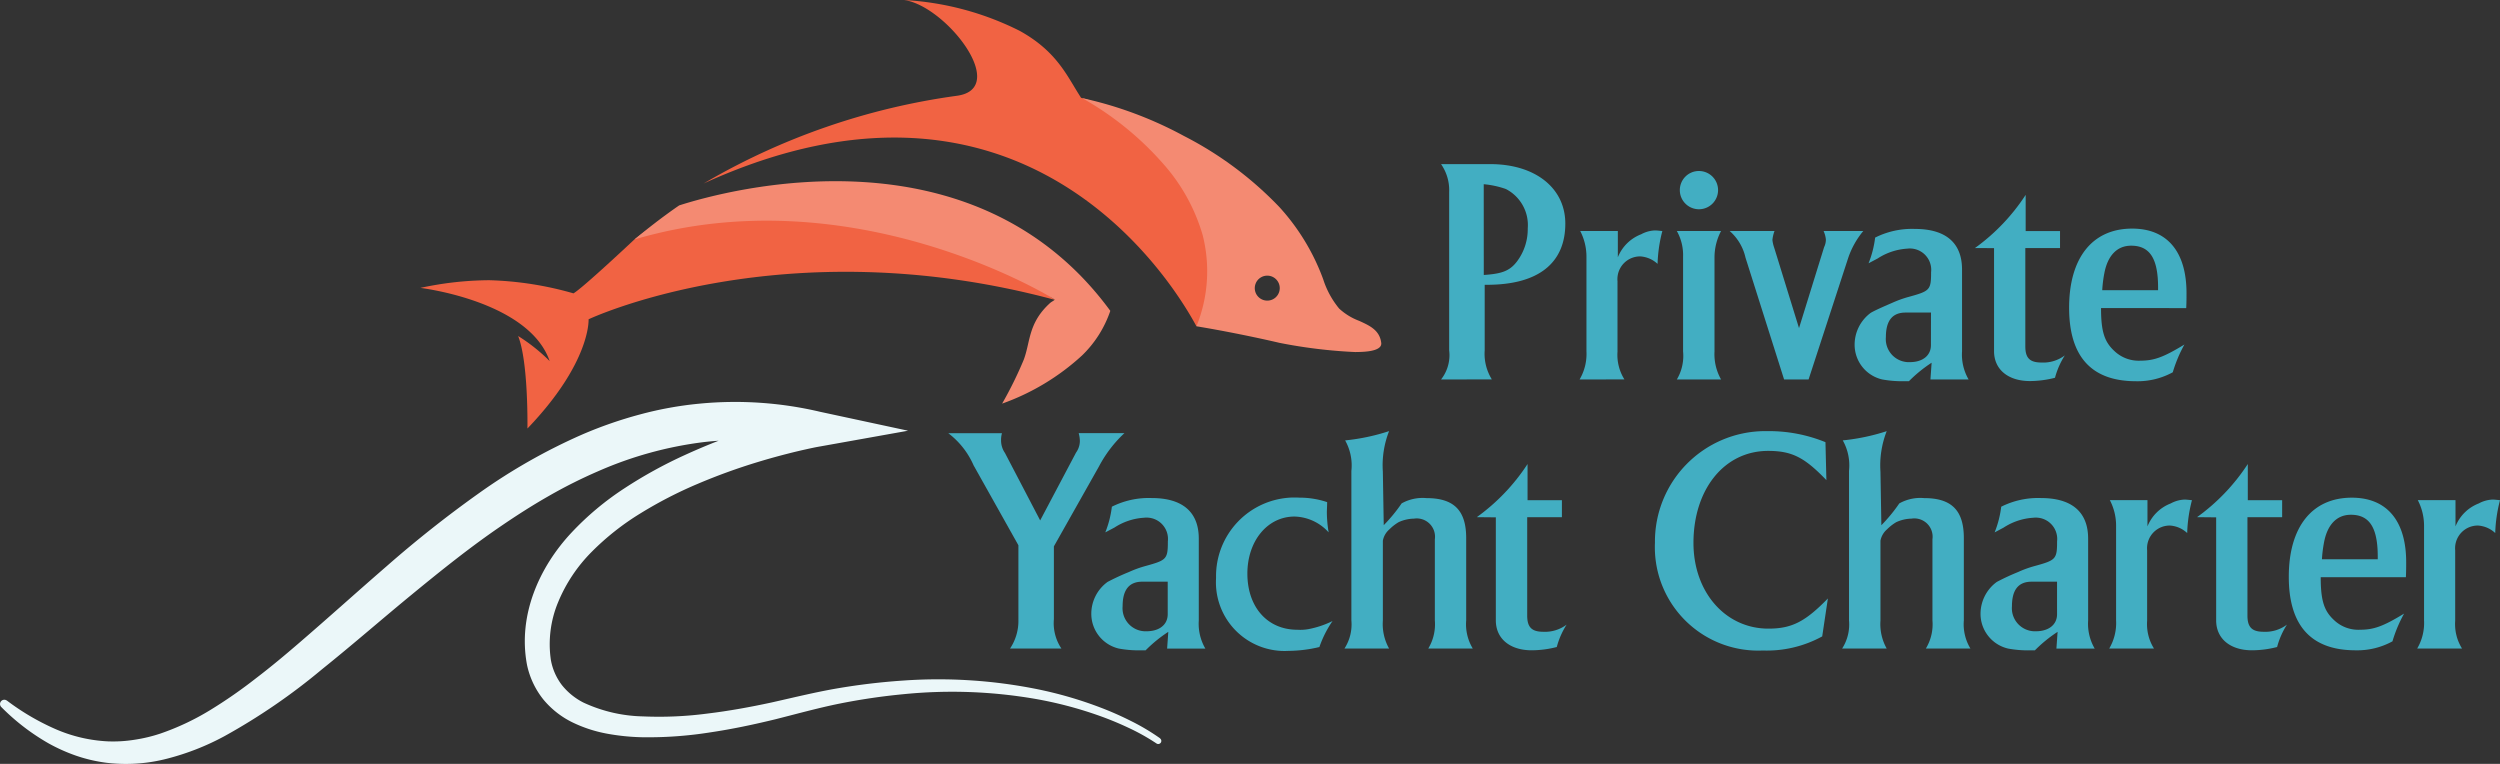 <svg xmlns="http://www.w3.org/2000/svg" width="325" height="99.303" viewBox="0 0 325 99.303">
  <rect x="0" y="0" width="325" height="99.303" fill="#333333" stroke="none"/>
  <g id="PYC-full-color-1" transform="translate(0 -0.019)">
    <g id="wordmark" transform="translate(123.272 21.355)">
      <path id="Path_58319" data-name="Path 58319" d="M1223,167.834a5.115,5.115,0,0,0,1.053-3.8V143.49a5.942,5.942,0,0,0-1.053-3.65h6.406c5.825,0,9.747,3.1,9.747,7.727,0,5.164-3.532,7.96-10.174,7.96h-.306v8.5a6.313,6.313,0,0,0,.93,3.8Zm5.553-13.583c2.292-.153,3.338-.5,4.278-1.708a6.971,6.971,0,0,0,1.438-4.348,5.271,5.271,0,0,0-2.849-5.121,11.917,11.917,0,0,0-2.873-.623Z" transform="translate(-1158.934 -139.84)" fill="#42aec2"/>
      <path id="Path_58320" data-name="Path 58320" d="M1340.87,215.617a6.548,6.548,0,0,0,.892-3.65V199.658a7.233,7.233,0,0,0-.811-3.34h4.89v3.418a5.311,5.311,0,0,1,3.03-2.992,4.042,4.042,0,0,1,1.784-.5c.27,0,.541.038.973.078a18.931,18.931,0,0,0-.622,4.27,3.624,3.624,0,0,0-2.256-.973,2.953,2.953,0,0,0-2.964,2.943,2.186,2.186,0,0,0,.012.281v9.168a6,6,0,0,0,.9,3.6Z" transform="translate(-1258.795 -187.623)" fill="#42aec2"/>
      <path id="Path_58321" data-name="Path 58321" d="M1423.61,172.8a6,6,0,0,0,.811-3.65V156.84a6.393,6.393,0,0,0-.811-3.34h5.75a7.357,7.357,0,0,0-.853,3.34v12.309a6.654,6.654,0,0,0,.853,3.65Zm2.874-27.1a2.486,2.486,0,1,1-2.486,2.489h0a2.484,2.484,0,0,1,2.481-2.491h0Z" transform="translate(-1328.893 -144.805)" fill="#42aec2"/>
      <path id="Path_58322" data-name="Path 58322" d="M1474.372,196.753a4.618,4.618,0,0,0-.272,1.166,4.5,4.5,0,0,0,.234,1.008l3.224,10.446,3.261-10.524a2.3,2.3,0,0,0,.233-.973,3.516,3.516,0,0,0-.3-1.126h5.162a10.976,10.976,0,0,0-1.948,3.458l-5.165,15.841h-3.183l-5.018-15.84a6.485,6.485,0,0,0-2.056-3.458Z" transform="translate(-1366.958 -188.055)" fill="#42aec2"/>
      <path id="Path_58323" data-name="Path 58323" d="M1576.7,199.406a13.208,13.208,0,0,0,.854-3.338,10.652,10.652,0,0,1,5.164-1.126c4.038,0,6.133,1.824,6.133,5.28v10.639a6.423,6.423,0,0,0,.854,3.65h-4.962l.153-2.176a17.89,17.89,0,0,0-2.951,2.405h-.739a14.393,14.393,0,0,1-2.75-.234,4.631,4.631,0,0,1-3.569-4.542,5.143,5.143,0,0,1,2.1-4.118c.459-.27,1.4-.7,2.75-1.28a14.566,14.566,0,0,1,2.256-.811c2.68-.738,2.835-.892,2.835-3.183a2.776,2.776,0,0,0-3.106-3.066,7.922,7.922,0,0,0-3.844,1.279Zm8.114,6.408h-3.306c-1.707,0-2.557,1.053-2.557,3.184a3,3,0,0,0,2.724,3.253,2.669,2.669,0,0,0,.382.009c1.671,0,2.75-.853,2.75-2.212Z" transform="translate(-1457.058 -186.517)" fill="#42aec2"/>
      <path id="Path_58324" data-name="Path 58324" d="M1677.21,172.9a25.986,25.986,0,0,0,6.6-6.917v4.706h4.466V172.9h-4.511v12.779c0,1.514.582,2.1,2.109,2.1a4.657,4.657,0,0,0,3.028-.93,10.388,10.388,0,0,0-1.28,2.912,13.272,13.272,0,0,1-3.263.426c-2.836,0-4.66-1.514-4.66-3.882v-13.4Z" transform="translate(-1543.745 -161.986)" fill="#42aec2"/>
      <path id="Path_58325" data-name="Path 58325" d="M1761.529,205.042c0,3.03.427,4.381,1.747,5.591a4.567,4.567,0,0,0,3.38,1.244c1.785,0,3.027-.466,5.713-2.1a17.945,17.945,0,0,0-1.514,3.609,9.529,9.529,0,0,1-4.776,1.164c-5.785,0-8.7-3.184-8.7-9.553,0-6.491,3.03-10.289,8.194-10.289,4.544,0,7.067,2.99,7.067,8.388,0,.582,0,1.2-.038,1.947Zm.153-2.329h7.262v-.351c0-3.731-1.052-5.433-3.5-5.433-1.862,0-3.066,1.32-3.492,3.609a16.282,16.282,0,0,0-.267,2.177Z" transform="translate(-1611.666 -186.326)" fill="#42aec2"/>
      <path id="Path_58326" data-name="Path 58326" d="M810.684,368.753a3.179,3.179,0,0,0-.116.973,2.836,2.836,0,0,0,.5,1.591l4.583,8.775,4.66-8.812a2.629,2.629,0,0,0,.5-1.477,3.957,3.957,0,0,0-.153-1.053h5.942a16.266,16.266,0,0,0-3.3,4.316l-5.867,10.4v9.473a5.9,5.9,0,0,0,.978,3.809h-6.677a6.469,6.469,0,0,0,1.086-3.8v-9.626L807,372.944a10.532,10.532,0,0,0-3.3-4.193Z" transform="translate(-803.7 -333.775)" fill="#42aec2"/>
      <path id="Path_58327" data-name="Path 58327" d="M927.239,428.378a13.2,13.2,0,0,0,.854-3.34,10.671,10.671,0,0,1,5.164-1.126c4.04,0,6.135,1.826,6.135,5.28v10.639a6.393,6.393,0,0,0,.854,3.652h-4.97l.153-2.176a17.786,17.786,0,0,0-2.952,2.406h-.736a14.387,14.387,0,0,1-2.75-.234,4.635,4.635,0,0,1-3.571-4.544,5.117,5.117,0,0,1,2.11-4.116q1.345-.708,2.758-1.28a14.44,14.44,0,0,1,2.249-.811c2.678-.738,2.834-.892,2.834-3.184a2.776,2.776,0,0,0-2.445-3.071,2.814,2.814,0,0,0-.66,0,7.929,7.929,0,0,0-3.844,1.28Zm8.113,6.407h-3.306c-1.707,0-2.556,1.053-2.556,3.183a3,3,0,0,0,2.719,3.255,3.242,3.242,0,0,0,.386.009c1.67,0,2.758-.856,2.758-2.214Z" transform="translate(-906.822 -380.503)" fill="#42aec2"/>
      <path id="Path_58328" data-name="Path 58328" d="M1045.865,425.458a16.412,16.412,0,0,0,.234,2.6,6.177,6.177,0,0,0-4.432-2.058c-3.534,0-6.134,3.184-6.134,7.416,0,4.351,2.6,7.3,6.491,7.3a6.041,6.041,0,0,0,1.437-.078,12.21,12.21,0,0,0,3.143-1.053,13.88,13.88,0,0,0-1.708,3.377,17.563,17.563,0,0,1-4,.5,8.925,8.925,0,0,1-9.434-9.473,10.221,10.221,0,0,1,9.975-10.463c.287,0,.573,0,.857.017a11.228,11.228,0,0,1,3.609.582C1045.9,424.72,1045.865,425.116,1045.865,425.458Z" transform="translate(-996.646 -380.185)" fill="#42aec2"/>
      <path id="Path_58329" data-name="Path 58329" d="M1140.81,395.266a5.78,5.78,0,0,0,.9-3.652V372.169a6.622,6.622,0,0,0-.812-3.96,26.922,26.922,0,0,0,5.713-1.209,12.215,12.215,0,0,0-.811,5.281l.116,6.949a20.657,20.657,0,0,0,2.328-2.834,5.59,5.59,0,0,1,3.226-.686c3.569,0,5.165,1.592,5.165,5.2v10.7a6.074,6.074,0,0,0,.855,3.652h-5.783a6.1,6.1,0,0,0,.853-3.652V381.057a2.378,2.378,0,0,0-2.718-2.678,4.928,4.928,0,0,0-1.986.458,5.909,5.909,0,0,0-1.2.932,2.568,2.568,0,0,0-.854,1.474v10.375a6.476,6.476,0,0,0,.811,3.65Z" transform="translate(-1089.302 -332.292)" fill="#42aec2"/>
      <path id="Path_58330" data-name="Path 58330" d="M1253.4,401.909A25.976,25.976,0,0,0,1260,395v4.706h4.465v2.212h-4.511V414.7c0,1.513.582,2.109,2.1,2.109a4.673,4.673,0,0,0,3.026-.931,10.361,10.361,0,0,0-1.282,2.912,13.27,13.27,0,0,1-3.261.426c-2.834,0-4.66-1.516-4.66-3.882v-13.4Z" transform="translate(-1184.69 -356.014)" fill="#42aec2"/>
      <path id="Path_58331" data-name="Path 58331" d="M1427.188,373.371c-2.836-2.949-4.466-3.8-7.573-3.8-5.712,0-9.707,5.009-9.707,11.961,0,6.406,4.155,11.145,9.747,11.145,3.067,0,4.81-.932,7.727-3.921l-.738,4.931a14.972,14.972,0,0,1-7.73,1.834A13.435,13.435,0,0,1,1404.9,382.68q-.026-.595,0-1.19A14.353,14.353,0,0,1,1419.112,367h.538a19.432,19.432,0,0,1,7.417,1.438Z" transform="translate(-1313.029 -332.291)" fill="#42aec2"/>
      <path id="Path_58332" data-name="Path 58332" d="M1564.25,395.3a5.775,5.775,0,0,0,.894-3.652V372.2a6.613,6.613,0,0,0-.812-3.96,26.95,26.95,0,0,0,5.713-1.2,12.244,12.244,0,0,0-.812,5.28l.118,6.949a20.688,20.688,0,0,0,2.329-2.834,5.584,5.584,0,0,1,3.227-.692c3.57,0,5.165,1.592,5.165,5.2v10.7a6.074,6.074,0,0,0,.854,3.652h-5.788a6.083,6.083,0,0,0,.853-3.652V381.091a2.376,2.376,0,0,0-2.716-2.679,4.935,4.935,0,0,0-1.987.459,5.934,5.934,0,0,0-1.2.932,2.573,2.573,0,0,0-.854,1.474v10.375a6.483,6.483,0,0,0,.811,3.65Z" transform="translate(-1448.045 -332.326)" fill="#42aec2"/>
      <path id="Path_58333" data-name="Path 58333" d="M1683.833,428.379a13.271,13.271,0,0,0,.856-3.34,10.664,10.664,0,0,1,5.162-1.126c4.038,0,6.137,1.826,6.137,5.28v10.639a6.415,6.415,0,0,0,.853,3.652h-4.977l.153-2.176a17.713,17.713,0,0,0-2.953,2.406h-.737a14.394,14.394,0,0,1-2.751-.234,4.635,4.635,0,0,1-3.577-4.544,5.139,5.139,0,0,1,2.11-4.116,29.857,29.857,0,0,1,2.75-1.28,14.42,14.42,0,0,1,2.256-.811c2.68-.738,2.836-.892,2.836-3.184a2.776,2.776,0,0,0-2.444-3.071,2.821,2.821,0,0,0-.66,0,7.927,7.927,0,0,0-3.845,1.28Zm8.113,6.407h-3.306c-1.709,0-2.556,1.053-2.556,3.183a3,3,0,0,0,2.724,3.254,3.156,3.156,0,0,0,.381.009c1.671,0,2.758-.856,2.758-2.214Z" transform="translate(-1547.802 -380.503)" fill="#42aec2"/>
      <path id="Path_58334" data-name="Path 58334" d="M1791.5,444.591a6.526,6.526,0,0,0,.893-3.652v-12.3a7.2,7.2,0,0,0-.811-3.339h4.889v3.417a5.309,5.309,0,0,1,3.029-2.99,4.044,4.044,0,0,1,1.784-.5c.273,0,.544.038.973.078a18.826,18.826,0,0,0-.621,4.271,3.624,3.624,0,0,0-2.257-.975,2.953,2.953,0,0,0-2.963,2.943,2.664,2.664,0,0,0,.012.283v9.16a5.985,5.985,0,0,0,.893,3.607Z" transform="translate(-1640.573 -381.617)" fill="#42aec2"/>
      <path id="Path_58335" data-name="Path 58335" d="M1866.21,401.909a25.973,25.973,0,0,0,6.6-6.909v4.706h4.465v2.212h-4.511V414.7c0,1.513.582,2.109,2.108,2.109a4.664,4.664,0,0,0,3.028-.931,10.356,10.356,0,0,0-1.281,2.912,13.28,13.28,0,0,1-3.262.426c-2.836,0-4.66-1.516-4.66-3.882v-13.4Z" transform="translate(-1703.868 -356.014)" fill="#42aec2"/>
      <path id="Path_58336" data-name="Path 58336" d="M1948.438,433.993c0,3.03.427,4.382,1.747,5.592a4.571,4.571,0,0,0,3.381,1.239c1.784,0,3.027-.458,5.713-2.1a17.9,17.9,0,0,0-1.514,3.609,9.513,9.513,0,0,1-4.777,1.166c-5.784,0-8.7-3.184-8.7-9.553,0-6.491,3.03-10.289,8.193-10.289,4.544,0,7.067,2.99,7.067,8.387,0,.582,0,1.2-.038,1.947Zm.153-2.329h7.261v-.35c0-3.733-1.053-5.436-3.494-5.436-1.865,0-3.067,1.322-3.493,3.609a16.307,16.307,0,0,0-.268,2.179Z" transform="translate(-1770.017 -380.295)" fill="#42aec2"/>
      <path id="Path_58337" data-name="Path 58337" d="M2053.521,444.591a6.548,6.548,0,0,0,.892-3.652v-12.3a7.224,7.224,0,0,0-.812-3.339h4.9v3.417a5.313,5.313,0,0,1,3.029-2.99,4.041,4.041,0,0,1,1.783-.5c.272,0,.544.038.976.078a18.929,18.929,0,0,0-.623,4.271,3.613,3.613,0,0,0-2.254-.975,2.952,2.952,0,0,0-2.963,2.943,2.376,2.376,0,0,0,.013.283v9.16a5.987,5.987,0,0,0,.891,3.607Z" transform="translate(-1862.559 -381.617)" fill="#42aec2"/>
    </g>
    <path id="water" d="M150.805,385.884a28.34,28.34,0,0,0-3.757-2.238,41.93,41.93,0,0,0-3.988-1.76,52.27,52.27,0,0,0-8.344-2.413,65.2,65.2,0,0,0-17.317-1.092,84.113,84.113,0,0,0-8.64,1.031c-2.851.495-5.7,1.2-8.449,1.815-2.776.6-5.569,1.108-8.365,1.445a48.073,48.073,0,0,1-8.359.367,19.279,19.279,0,0,1-7.731-1.794,8.482,8.482,0,0,1-2.819-2.292,7.6,7.6,0,0,1-1.422-3.245,14.189,14.189,0,0,1,.943-7.517,20.179,20.179,0,0,1,4.359-6.539,33.777,33.777,0,0,1,6.379-5.03,54.862,54.862,0,0,1,7.372-3.8,77.533,77.533,0,0,1,7.866-2.856q2.009-.611,4.038-1.123c.681-.173,1.375-.338,2.035-.486s1.375-.306,2-.411L118.05,345.9l-11.4-2.451a48.2,48.2,0,0,0-15.689-1.069,46.449,46.449,0,0,0-7.792,1.413,54.457,54.457,0,0,0-7.436,2.581,75.274,75.274,0,0,0-13.495,7.667,149.735,149.735,0,0,0-11.973,9.473c-3.82,3.309-7.536,6.665-11.293,9.9-1.876,1.618-3.766,3.2-5.714,4.682a62.717,62.717,0,0,1-5.971,4.144,32.977,32.977,0,0,1-6.417,3.024,19.941,19.941,0,0,1-3.384.811,17.459,17.459,0,0,1-3.458.209,19.331,19.331,0,0,1-6.845-1.609,31.3,31.3,0,0,1-6.293-3.7H.879a.555.555,0,0,0-.718.84,28.619,28.619,0,0,0,6.112,4.706,22.677,22.677,0,0,0,3.609,1.623,19.747,19.747,0,0,0,3.91.917,21.278,21.278,0,0,0,8.014-.549,32.673,32.673,0,0,0,7.366-2.9,80.132,80.132,0,0,0,12.7-8.709c3.948-3.166,7.73-6.475,11.566-9.626s7.685-6.248,11.727-9c2.015-1.375,4.057-2.683,6.167-3.885a63.793,63.793,0,0,1,6.459-3.239,49,49,0,0,1,13.7-3.774q.963-.11,1.928-.177-2.243.876-4.431,1.879a58.752,58.752,0,0,0-7.792,4.294,37.375,37.375,0,0,0-6.931,5.806c-4.133,4.428-6.986,10.7-5.748,17.183a10.736,10.736,0,0,0,2.139,4.5,11.4,11.4,0,0,0,3.879,3.007,17.561,17.561,0,0,0,4.458,1.427,28.455,28.455,0,0,0,4.494.451,51.476,51.476,0,0,0,8.793-.625c2.886-.426,5.727-1.03,8.54-1.716,2.83-.715,5.531-1.465,8.316-2.031a82.119,82.119,0,0,1,8.4-1.234,63.51,63.51,0,0,1,16.943.6,51.276,51.276,0,0,1,8.225,2.139,41.281,41.281,0,0,1,3.934,1.607,27.416,27.416,0,0,1,3.684,2.054l.02.014a.4.4,0,0,0,.458-.66Z" transform="translate(0 -289.888)" fill="#ebf7f9"/>
    <g id="dolphin" transform="translate(54.65 0.019)">
      <path id="Path_58289" data-name="Path 58289" d="M27.828,180.722c-.023.021-6.73,6.331-7.926,7.013a43.879,43.879,0,0,0-10.925-1.709,43.074,43.074,0,0,0-8.977,1s14.087,1.668,16.806,9.511a23.178,23.178,0,0,0-4.1-3.258c1.353,3.393,1.21,12.026,1.21,12.026,8.275-8.624,7.95-14.2,7.95-14.2s25.382-12,60.571-2.537c0,0-31.947-26.038-54.608-7.845" transform="translate(0 -149.598)" fill="#f16343"/>
      <path id="Path_58290" data-name="Path 58290" d="M232.162,166.538c-2.921,2.619-2.581,5.088-3.477,7.438a51.47,51.47,0,0,1-2.8,5.679,30.406,30.406,0,0,0,10.384-6.255,14.556,14.556,0,0,0,3.68-5.805c-17.9-24.422-49.824-15.706-56.053-13.706-2.216,1.528-4.136,3.039-5.805,4.423,28.461-8.419,54.39,7.665,54.39,7.665l.175.127c.2.055-.325.284-.487.433" transform="translate(-150.258 -127.185)" fill="#f48a72"/>
      <path id="Path_58291" data-name="Path 58291" d="M285.607,12.948l-.841-.232c-1.785-2.708-3.02-5.958-7.986-8.708A38.059,38.059,0,0,0,261.733,0c5.411.722,13.782,11.435,6.952,12.442A88.855,88.855,0,0,0,235.7,23.851c41.483-18.928,60.91,12.7,64.059,18.565,0,0,2.226-1.545,2.226-9.843,0,0,.828-13.645-16.382-19.625" transform="translate(-198.873)" fill="#f16343"/>
      <path id="Path_58292" data-name="Path 58292" d="M586.095,114.62h0a65.679,65.679,0,0,1-9.971-1.207c-.2-.05-5.194-1.227-10.757-2.147a19.06,19.06,0,0,0,.8-11.875,24.015,24.015,0,0,0-5.043-9.159A40.27,40.27,0,0,0,550.5,81.6a50.268,50.268,0,0,1,13.238,4.925,46.345,46.345,0,0,1,12.4,9.234,28.379,28.379,0,0,1,5.706,9.4,11.45,11.45,0,0,0,2.069,3.8,7.965,7.965,0,0,0,2.6,1.6c1.368.62,2.659,1.206,2.873,2.846a.649.649,0,0,1-.162.545c-.391.44-1.439.662-3.122.662m-11.53-9.927a1.623,1.623,0,1,0,1.622,1.622,1.622,1.622,0,0,0-1.622-1.622" transform="translate(-464.477 -68.85)" fill="#f48a72"/>
    </g>
  </g>
</svg>
